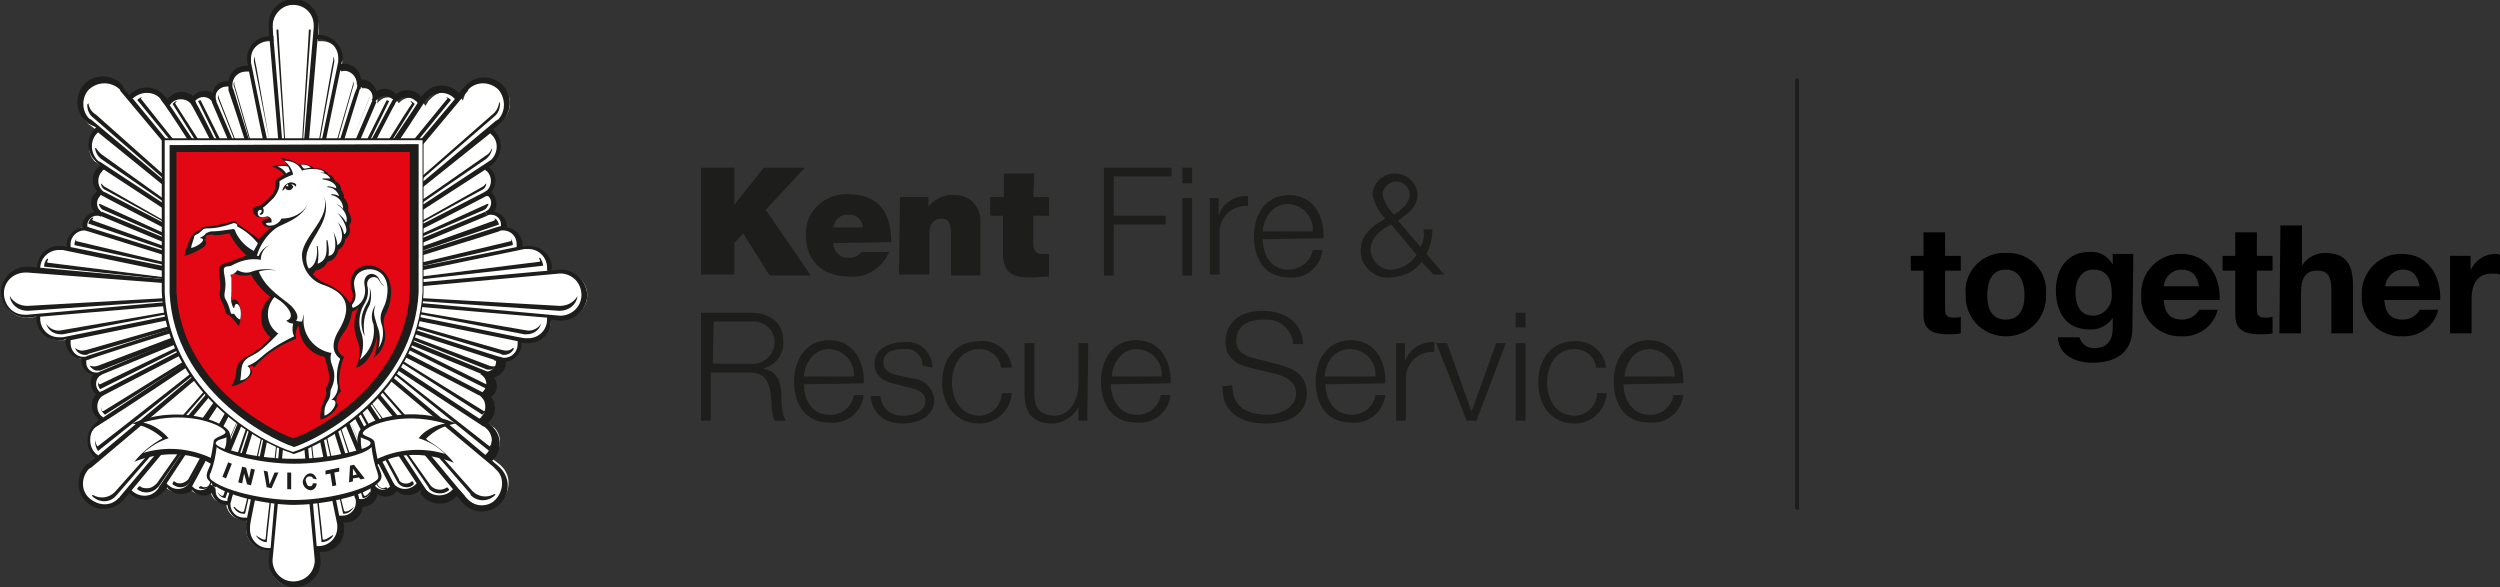 <?xml version="1.0" encoding="utf-8"?>
<!-- Generator: Adobe Illustrator 24.2.2, SVG Export Plug-In . SVG Version: 6.00 Build 0)  -->
<svg version="1.1" id="Layer_2_1_" xmlns="http://www.w3.org/2000/svg" xmlns:xlink="http://www.w3.org/1999/xlink" x="0px" y="0px"
	 viewBox="0 0 255 59.9" style="enable-background:new 0 0 255 59.9;" xml:space="preserve">
<rect x="0" y="0" width="255" height="59.9" fill="#333333" stroke="none"/>
<style type="text/css">
	.st0{fill:#1D1D1B;}
	.st1{clip-path:url(#SVGID_2_);}
	.st2{clip-path:url(#SVGID_4_);}
	.st3{clip-path:url(#SVGID_6_);}
	.st4{fill:#FFFFFF;}
	.st5{fill:#E30613;}
	.st6{clip-path:url(#SVGID_8_);}
	.st7{clip-path:url(#SVGID_10_);}
</style>
<g id="Layer_1">
	<path id="Path_12" class="st0" d="M71.5,17.1h3.4v3.8h0l3-3.8h4.2l-4,4.3l4.6,6.7h-4.2l-2.7-4.3l-0.9,1v3.2h-3.4V17.1z"/>
	<g>
		<defs>
			<rect id="SVGID_1_" y="0" width="171.7" height="59.9"/>
		</defs>
		<clipPath id="SVGID_2_">
			<use xlink:href="#SVGID_1_"  style="overflow:visible;"/>
		</clipPath>
		<g id="Group_845" class="st1">
			<path id="Path_13" class="st0" d="M85,24.8c0,0.8,0.6,1.5,1.5,1.5c0,0,0.1,0,0.1,0c0.5,0,1-0.2,1.3-0.6h2.8
				c-0.7,1.6-2.3,2.7-4.1,2.5c-2.6,0-4.4-1.5-4.4-4.2c-0.1-2.3,1.7-4.1,4-4.2c0.1,0,0.2,0,0.2,0c3.2,0,4.5,1.8,4.5,4.9L85,24.8z
				 M88,23.2c0-0.7-0.6-1.3-1.3-1.3c0,0,0,0-0.1,0c-0.8-0.1-1.5,0.5-1.6,1.3c0,0,0,0,0,0H88z"/>
			<path id="Path_14" class="st0" d="M91.8,20.1h2.9v1l0,0c0.6-0.8,1.6-1.3,2.6-1.2c1.4-0.1,2.6,1,2.7,2.4c0,0.1,0,0.2,0,0.3v5.5H97
				v-4.2c0-0.9-0.1-1.6-1-1.6c-0.5,0-1.2,0.3-1.2,1.5v4.2h-3.1L91.8,20.1z"/>
			<path id="Path_15" class="st0" d="M105.4,20.1h1.6V22h-1.6v2.8c0,0.7,0.2,1.1,0.9,1.1c0.2,0,0.5,0,0.7,0v2.3
				c-0.6,0-1.3,0.1-2,0.1c-1.3,0-2.7-0.2-2.7-2.4V22h-1.3v-1.9h1.4v-2.4h3.1L105.4,20.1z"/>
		</g>
	</g>
	<path id="Path_16" class="st0" d="M112.5,17.1h7V18h-5.9v4h5.3v0.9h-5.3v5.2h-1V17.1z"/>
	<path id="Path_17" class="st0" d="M120.6,17.1h1v1.6h-1V17.1z M120.6,20.2h1v7.9h-1V20.2z"/>
	<g>
		<defs>
			<rect id="SVGID_3_" y="0" width="171.7" height="59.9"/>
		</defs>
		<clipPath id="SVGID_4_">
			<use xlink:href="#SVGID_3_"  style="overflow:visible;"/>
		</clipPath>
		<g id="Group_846" class="st2">
			<path id="Path_18" class="st0" d="M123.4,20.2h0.9V22l0,0c0.4-1.3,1.7-2.1,3-2v1c-1.5-0.1-2.8,1-2.9,2.5c0,0.1,0,0.2,0,0.3v4.2
				h-1L123.4,20.2z"/>
			<path id="Path_19" class="st0" d="M128.8,24.4c0,1.4,0.7,3.1,2.6,3.1c1.2,0,2.3-0.8,2.5-2h1c-0.2,1.7-1.7,3-3.4,2.8
				c-2.5,0-3.6-1.9-3.6-4.2c0-2.1,1.1-4.2,3.6-4.2s3.6,2.2,3.5,4.4L128.8,24.4z M133.9,23.6c0.1-1.5-1-2.7-2.5-2.8c0,0,0,0,0,0
				c-1.6,0-2.5,1.4-2.6,2.8H133.9z"/>
			<path id="Path_20" class="st0" d="M145,26.7c-0.7,1-1.8,1.5-3.1,1.6c-1.6,0.2-3-1-3.1-2.5c0-0.1,0-0.2,0-0.4
				c0-1.5,1.4-2.5,2.5-3.1c-0.7-0.7-1.1-1.5-1.3-2.5c0.1-1.3,1.2-2.2,2.5-2.1c1.1,0.1,2,1,2.1,2.1c0,1.3-1,2-2,2.7l2.3,2.7
				c0.3-0.6,0.4-1.2,0.3-1.8h0.9c0,0.9-0.2,1.7-0.6,2.5l1.8,2.1h-1.1L145,26.7z M141.9,22.9c-1,0.5-2.1,1.3-2.1,2.6
				c0.1,1.2,1.1,2.1,2.2,2c0,0,0,0,0,0c1-0.1,1.9-0.6,2.5-1.5L141.9,22.9z M141,19.8c0.2,0.8,0.6,1.5,1.2,2.1
				c0.7-0.5,1.6-1.1,1.6-2.1c-0.1-0.8-0.7-1.3-1.5-1.3C141.6,18.6,141.1,19.2,141,19.8"/>
			<path id="Path_21" class="st0" d="M71.6,31.9h5c1.8,0,3.3,0.9,3.3,2.9c0.1,1.3-0.8,2.5-2.1,2.8l0,0c1.4,0.2,1.8,1.2,1.9,2.5
				c0,0.7,0,2.3,0.5,2.8h-1.2c-0.2-0.5-0.3-1.1-0.3-1.7c-0.1-1.5-0.2-3.2-2.2-3.2h-4v4.9h-1V31.9z M72.7,37.1h3.9
				c1.2,0.1,2.3-0.8,2.4-2c0,0,0-0.1,0-0.1c0.1-1.1-0.8-2.1-1.9-2.2c-0.1,0-0.3,0-0.4,0h-3.9L72.7,37.1z"/>
			<path id="Path_22" class="st0" d="M82,39.2c0,1.4,0.7,3.1,2.6,3.1c1.2,0.1,2.3-0.8,2.5-2h1c-0.2,1.7-1.7,3-3.5,2.8
				c-2.5,0-3.6-1.9-3.6-4.2c0-2.1,1.1-4.2,3.6-4.2s3.6,2.2,3.5,4.4L82,39.2z M87.1,38.4c0.1-1.5-1-2.7-2.5-2.8c0,0,0,0,0,0
				c-1.6,0-2.5,1.4-2.6,2.8L87.1,38.4z"/>
			<path id="Path_23" class="st0" d="M94.1,37.3c0-1-0.8-1.8-1.8-1.7c-0.1,0-0.2,0-0.3,0c-0.9,0-1.9,0.3-1.9,1.4
				c0,0.9,1,1.2,1.6,1.3l1.3,0.3c1.2,0,2.2,1,2.3,2.2c0,1.7-1.7,2.4-3.2,2.4c-1.8,0-3.1-0.9-3.3-2.8h1c0.1,1.2,1,2,2.2,2
				c0.1,0,0.1,0,0.2,0c0.9,0,2.2-0.4,2.2-1.5c0-0.9-0.9-1.2-1.8-1.4l-1.2-0.3c-1.3-0.3-2.2-0.8-2.2-2.1c0-1.6,1.6-2.2,3-2.2
				c1.4-0.2,2.7,0.8,2.9,2.3c0,0.1,0,0.2,0,0.3L94.1,37.3z"/>
			<path id="Path_24" class="st0" d="M102.1,37.5c-0.1-1.1-1.1-1.9-2.2-1.9c-1.9,0-2.8,1.7-2.8,3.4s0.9,3.4,2.8,3.4
				c1.2,0,2.2-1,2.3-2.3h1c-0.1,1.7-1.5,3.1-3.3,3.1c-2.4,0-3.8-1.9-3.8-4.2s1.3-4.2,3.8-4.2c1.6-0.2,3.1,1,3.3,2.6c0,0,0,0.1,0,0.1
				L102.1,37.5z"/>
			<path id="Path_25" class="st0" d="M110.9,42.9h-0.9v-1.4l0,0c-0.5,1-1.6,1.7-2.7,1.7c-2,0-2.8-1.2-2.8-3V35h1v5.2
				c0,1.4,0.6,2.2,2.1,2.2s2.4-1.6,2.4-3.2V35h1L110.9,42.9z"/>
			<path id="Path_26" class="st0" d="M113.3,39.2c0,1.4,0.8,3.1,2.6,3.1c1.2,0.1,2.3-0.8,2.5-2h1c-0.2,1.7-1.7,3-3.5,2.8
				c-2.5,0-3.6-1.9-3.6-4.2c0-2.1,1.1-4.2,3.6-4.2c2.5,0,3.6,2.2,3.5,4.4L113.3,39.2z M118.5,38.4c0.1-1.5-1-2.7-2.5-2.8
				c0,0,0,0,0,0c-1.6,0-2.5,1.4-2.6,2.8L118.5,38.4z"/>
			<path id="Path_27" class="st0" d="M125.7,39.3c0,2.3,1.6,3,3.6,3c1.1,0,2.9-0.6,2.9-2.2c0-1.2-1.2-1.8-2.3-2l-2.4-0.6
				c-1.3-0.3-2.5-0.9-2.5-2.7c0-1.1,0.7-3.1,3.8-3.1c2.2,0,4.1,1.2,4.1,3.4h-1c-0.1-1.5-1.4-2.6-2.9-2.5c0,0-0.1,0-0.1,0
				c-1.6,0-2.8,0.6-2.8,2.2c0,1,0.8,1.5,1.7,1.7l2.7,0.7c1.5,0.4,2.8,1.1,2.8,2.9c0,0.8-0.3,3.1-4.2,3.1c-2.6,0-4.5-1.2-4.4-3.8
				L125.7,39.3z"/>
			<path id="Path_28" class="st0" d="M135.2,39.2c0,1.4,0.8,3.1,2.6,3.1c1.2,0.1,2.3-0.8,2.5-2h1c-0.2,1.7-1.7,3-3.5,2.8
				c-2.5,0-3.6-1.9-3.6-4.2c0-2.1,1.1-4.2,3.6-4.2s3.6,2.2,3.5,4.4L135.2,39.2z M140.3,38.4c0.1-1.5-1-2.7-2.5-2.8c0,0,0,0-0.1,0
				c-1.6,0-2.5,1.4-2.6,2.8L140.3,38.4z"/>
			<path id="Path_29" class="st0" d="M142.4,35h0.9v1.9l0,0c0.4-1.3,1.7-2.1,3-2v1c-1.5-0.1-2.8,1-2.9,2.5c0,0.1,0,0.2,0,0.3v4.2h-1
				L142.4,35z"/>
		</g>
	</g>
	<path id="Path_30" class="st0" d="M146.5,35h1.1l2.5,7h0l2.5-7h1l-3,7.9h-1L146.5,35z"/>
	<path id="Path_31" class="st0" d="M154.6,31.9h1v1.5h-1V31.9z M154.6,35h1v7.9h-1V35z"/>
	<g>
		<defs>
			<rect id="SVGID_5_" y="0" width="171.7" height="59.9"/>
		</defs>
		<clipPath id="SVGID_6_">
			<use xlink:href="#SVGID_5_"  style="overflow:visible;"/>
		</clipPath>
		<g id="Group_847" class="st3">
			<path id="Path_32" class="st0" d="M162.8,37.5c-0.1-1.1-1.1-1.9-2.2-1.9c-1.9,0-2.8,1.7-2.8,3.4s0.9,3.4,2.8,3.4
				c1.2,0,2.3-1,2.3-2.3h1c-0.1,1.7-1.5,3.1-3.3,3.1c-2.4,0-3.7-1.9-3.7-4.2s1.3-4.2,3.7-4.2c1.6-0.1,3.1,1.1,3.2,2.7c0,0,0,0,0,0
				L162.8,37.5z"/>
			<path id="Path_33" class="st0" d="M165.6,39.2c0,1.4,0.8,3.1,2.6,3.1c1.2,0.1,2.3-0.8,2.5-2h1c-0.2,1.7-1.7,3-3.5,2.8
				c-2.5,0-3.6-1.9-3.6-4.2c0-2.1,1.1-4.2,3.6-4.2s3.6,2.2,3.5,4.4L165.6,39.2z M170.8,38.4c0.1-1.5-1-2.7-2.5-2.8c0,0,0,0,0,0
				c-1.6,0-2.5,1.4-2.6,2.8L170.8,38.4z"/>
			<path id="Path_34" class="st4" d="M47.6,9.1l0.2-0.2c0.9-1,2.4-1.1,3.4-0.2c1,0.9,1.1,2.4,0.2,3.4c-0.1,0.1-0.1,0.1-0.2,0.2
				c-0.1,0.1-0.1,0.1-0.2,0.2L50,13.2c0.1,0.1,0.2,0.2,0.3,0.2c0.8,0.8,0.8,2.1,0,2.9c0,0,0,0,0,0c-0.1,0.1-0.2,0.2-0.3,0.2L49.5,17
				c0.2,0.1,0.3,0.2,0.4,0.3c0.6,0.6,0.6,1.6,0,2.2l-0.1,0.1c0.6,0.3,0.8,1.1,0.5,1.7c-0.1,0.2-0.4,0.4-0.6,0.5
				c0.2-0.1,0.3-0.1,0.5-0.1c0.7,0,1.3,0.6,1.3,1.3c0,0.1,0,0.2,0,0.3h0.1c0.9,0,1.6,0.7,1.6,1.6c0,0.2,0,0.3-0.1,0.5l0.6-0.1
				c0.1,0,0.3,0,0.4,0c1.2,0,2.1,0.9,2.1,2.1l0,0c0,0.1,0,0.3,0,0.4l1.1-0.1h0.2c1.3,0,2.4,1.1,2.4,2.4c0,1.3-1.1,2.4-2.4,2.4h-0.2
				l-1.1-0.1c0,0.1,0,0.3,0,0.4c-0.1,1.1-1,2-2.1,2c-0.1,0-0.3,0-0.4,0L53,34.5c0.3,0.8-0.2,1.8-1,2c-0.2,0.1-0.3,0.1-0.5,0.1h-0.1
				c0,0.1,0,0.2,0,0.3c0,0.7-0.5,1.3-1.2,1.3c-0.2,0-0.3,0-0.5-0.1c0.2,0.1,0.3,0.2,0.4,0.3c0.5,0.5,0.5,1.3,0,1.8
				c-0.1,0.1-0.2,0.1-0.2,0.2l0.1,0.1c0.6,0.6,0.6,1.6,0,2.2c-0.1,0.1-0.3,0.2-0.4,0.3l0.5,0.4c0.1,0.1,0.2,0.2,0.3,0.2
				c0.8,0.8,0.8,2.1,0,2.9c0,0,0,0,0,0c-0.1,0.1-0.2,0.2-0.3,0.2l0.9,0.7l0.2,0.2c0.9,0.9,0.9,2.4,0,3.4s-2.4,0.9-3.4,0c0,0,0,0,0,0
				l-0.2-0.2L46.9,50c-0.1,0.1-0.2,0.2-0.2,0.3c-0.8,0.8-2.1,0.8-2.9,0c0,0,0,0,0,0c-0.1-0.1-0.2-0.2-0.3-0.3L43,49.5
				c-0.1,0.2-0.2,0.3-0.3,0.4c-0.6,0.6-1.6,0.6-2.3,0l-0.1-0.1c-0.1,0.1-0.1,0.2-0.2,0.2c-0.5,0.5-1.3,0.5-1.8,0
				c-0.1-0.1-0.2-0.3-0.3-0.4c0.1,0.2,0.1,0.3,0.1,0.5c0,0.7-0.6,1.3-1.2,1.3c0,0,0,0,0,0c-0.1,0-0.2,0-0.3,0v0.1
				c0,0.9-0.7,1.6-1.6,1.6c-0.2,0-0.3,0-0.5-0.1c0.1,0.3,0.1,0.6,0.1,0.6c0,0.1,0,0.3,0,0.4c0,1.1-0.9,2-2.1,2c-0.1,0-0.3,0-0.4,0
				l0.1,1.1c0,0.1,0,0.2,0,0.2c0.1,1.3-0.9,2.4-2.2,2.5c-1.3,0.1-2.4-0.9-2.5-2.2c0-0.1,0-0.2,0-0.3c0-0.1,0-0.2,0-0.2l0.1-1.1
				c-0.1,0-0.3,0-0.4,0c-1.2,0-2.1-0.9-2.1-2.1c0-0.1,0-0.3,0-0.4c0-0.2,0.1-0.4,0.1-0.6c-0.8,0.3-1.7-0.2-2-1
				c-0.1-0.2-0.1-0.3-0.1-0.5v-0.1c-0.1,0-0.2,0-0.3,0c-0.7,0-1.3-0.6-1.3-1.2c0,0,0,0,0,0c0-0.2,0-0.3,0.1-0.5
				c-0.1,0.2-0.2,0.3-0.3,0.4c-0.5,0.5-1.3,0.5-1.8,0c-0.1-0.1-0.1-0.2-0.2-0.2l0,0c-0.6,0.6-1.6,0.6-2.3,0
				c-0.1-0.1-0.2-0.3-0.3-0.4l-0.3,0.5c-0.1,0.1-0.2,0.2-0.3,0.3c-0.8,0.8-2.1,0.8-2.9,0c0,0,0,0,0,0c-0.1-0.1-0.2-0.2-0.2-0.3
				l-0.7,0.9L12.3,51c-0.9,0.9-2.4,0.9-3.4,0c-0.9-0.9-0.9-2.4,0-3.4c0,0,0,0,0,0l0.2-0.2l0.9-0.7c-0.1-0.1-0.2-0.2-0.3-0.2
				c-0.8-0.8-0.8-2.1,0-2.9c0,0,0,0,0,0c0.1-0.1,0.2-0.2,0.3-0.2l0.5-0.4c-0.2-0.1-0.3-0.2-0.4-0.3c-0.6-0.6-0.6-1.6,0-2.2
				c0,0,0,0,0.1-0.1c-0.1-0.1-0.2-0.1-0.2-0.2c-0.5-0.5-0.5-1.3,0-1.8c0.1-0.1,0.3-0.2,0.4-0.3c-0.2,0.1-0.3,0.1-0.5,0.1
				c-0.7,0-1.2-0.5-1.2-1.2c0-0.1,0-0.2,0-0.3h0C7.7,36.6,7,35.9,7,35c0-0.1,0-0.3,0.1-0.4l-0.6,0.1c-0.1,0-0.3,0-0.4,0
				c-1.2,0-2.1-0.9-2.1-2c0,0,0,0,0,0c0-0.1,0-0.3,0-0.4l-1.1,0.1l-0.2,0c-1.3,0-2.4-1.1-2.4-2.4c0-1.3,1.1-2.4,2.4-2.4h0.2L4,27.7
				c0-0.1,0-0.3,0-0.4c0-1.2,0.9-2.1,2.1-2.1l0,0c0.1,0,0.3,0,0.4,0l0.6,0.1c-0.3-0.8,0.2-1.7,1-2c0.2-0.1,0.3-0.1,0.5-0.1h0.1
				c0-0.1,0-0.2,0-0.3c0-0.7,0.6-1.3,1.3-1.3c0.2,0,0.3,0,0.5,0.1c-0.6-0.3-1-1-0.7-1.6c0.1-0.2,0.2-0.3,0.3-0.4
				c0.1-0.1,0.2-0.1,0.2-0.2l-0.2,0.1c-0.6-0.6-0.6-1.6,0-2.2c0.1-0.1,0.3-0.2,0.4-0.3L10,16.7c-0.1-0.1-0.2-0.2-0.3-0.2
				c-0.8-0.8-0.8-2.1,0-2.9c0,0,0,0,0,0c0.1-0.1,0.2-0.2,0.3-0.2l-0.9-0.7c-0.1,0-0.1-0.1-0.2-0.2c-0.9-0.9-1-2.5,0-3.4s2.5-1,3.4,0
				l0,0l0.2,0.2l0.7,0.9c0.1-0.1,0.2-0.2,0.2-0.3c0.8-0.8,2.1-0.8,3,0c0.1,0.1,0.2,0.2,0.3,0.3c0.1,0.2,0.2,0.4,0.3,0.5
				c0.1-0.2,0.2-0.3,0.3-0.4c0.6-0.6,1.6-0.6,2.3,0l0.1,0.1c0.1-0.1,0.1-0.2,0.2-0.2c0.5-0.5,1.3-0.5,1.8,0c0,0,0,0,0,0
				c0.1,0.1,0.2,0.3,0.3,0.4c-0.3-0.6,0-1.4,0.6-1.7c0.2-0.1,0.3-0.1,0.5-0.1c0.1,0,0.2,0,0.3,0v0c0-0.9,0.7-1.6,1.5-1.6
				c0.2,0,0.4,0,0.6,0.1c-0.1-0.3-0.1-0.6-0.1-0.6c0-0.1,0-0.3,0-0.4c0-1.1,0.9-2.1,2.1-2.1c0.1,0,0.3,0,0.4,0l-0.1-1.1
				c0-0.1,0-0.2,0-0.2c-0.1-1.3,0.9-2.4,2.2-2.5c1.3-0.1,2.4,0.9,2.5,2.2c0,0.1,0,0.2,0,0.3c0,0.1,0,0.2,0,0.2l-0.1,1.1
				c0.1,0,0.3,0,0.4,0c1.1,0,2.1,0.9,2.1,2.1c0,0.1,0,0.3,0,0.4c0,0.2-0.1,0.4-0.1,0.6c0.8-0.3,1.7,0.1,2,1c0.1,0.2,0.1,0.4,0.1,0.6
				v0.1c0.1,0,0.2,0,0.3,0c0.7,0,1.3,0.5,1.3,1.2c0,0.2,0,0.4-0.1,0.5c0.1-0.2,0.2-0.3,0.3-0.4c0.5-0.5,1.3-0.5,1.8,0c0,0,0,0,0,0
				c0.1,0.1,0.1,0.2,0.2,0.2l0.1-0.1c0.6-0.6,1.6-0.6,2.3,0c0.1,0.1,0.2,0.3,0.3,0.4c0.2-0.3,0.3-0.5,0.3-0.5
				c0.1-0.1,0.2-0.2,0.3-0.3c0.8-0.8,2.1-0.8,3,0c0.1,0.1,0.2,0.2,0.2,0.3L47.6,9.1z"/>
			<path id="Path_35" class="st0" d="M56.2,27.7l-0.4-0.1c0-0.1,0-0.2,0-0.3c0-1-0.8-1.9-1.9-1.9c-0.1,0-0.2,0-0.4,0l-10.6,2.2
				l-0.1-0.4l9.9-2c0-0.1,0-0.2,0-0.3c0-0.8-0.6-1.4-1.4-1.4c-0.1,0-0.3,0-0.4,0.1c-0.3,0.1-3.1,1-8,2.5l-0.1-0.4l8.1-2.6
				c0.1,0,0.2,0,0.2-0.1c0,0,0-0.1,0-0.1c0-0.6-0.5-1-1-1c-0.1,0-0.3,0-0.4,0.1l0,0l-0.2-0.4l0,0c0.1-0.1,0.2-0.1,0.3-0.2
				c0.2-0.2,0.3-0.5,0.3-0.7c0-0.3-0.1-0.5-0.3-0.7l0,0L49.6,20c-0.4,0.2-3.8,2-6.6,3.4L42.8,23l6.6-3.4c0.1-0.1,0.2-0.1,0.3-0.2
				c0.5-0.5,0.5-1.4,0-1.9c-0.1-0.1-0.2-0.1-0.2-0.2L43,21.5l-0.2-0.4l7-4.6c0.1-0.1,0.2-0.1,0.3-0.2c0.7-0.7,0.8-1.9,0-2.6
				c0,0,0,0,0,0l-0.1-0.1L43,19.2l-0.3-0.3l7.9-6.6c0.1,0,0.1-0.1,0.2-0.1c0.8-0.8,0.8-2.2,0-3.1c-0.9-0.8-2.2-0.8-3,0l-0.1,0.2
				l-4.6,5.5l-0.4-0.3l3.7-4.4l-0.1-0.1c-0.7-0.7-1.9-0.7-2.7,0c-0.1,0.1-0.2,0.2-0.2,0.3c-0.2,0.2-1.3,2-3,4.5L40,14.4
				c1.2-1.8,2.1-3.1,2.6-3.9c-0.1-0.1-0.1-0.2-0.2-0.2c-0.5-0.5-1.4-0.5-1.9,0c-0.1,0.1-0.2,0.2-0.2,0.3c-0.2,0.3-1.1,2.1-2.1,4
				l-0.4-0.2c1.1-2,2-3.8,2.2-4.1c0-0.1,0.1-0.1,0.1-0.2L40,10.1c-0.4-0.4-1.1-0.4-1.5,0c-0.1,0.1-0.2,0.2-0.2,0.3l0,0l-0.4-0.2l0,0
				C38,10.1,38,10,38,9.9c0-0.6-0.5-1-1.1-1c0,0,0,0-0.1,0c0,0.1,0,0.2-0.1,0.2l-1.7,5.5l-0.4-0.1c0.9-2.9,1.6-5.2,1.8-5.5
				c0-0.1,0.1-0.3,0-0.4c0-0.8-0.6-1.4-1.4-1.4c0,0,0,0,0,0c-0.1,0-0.2,0-0.3,0l-1.5,7.3l-0.4-0.1c0.8-3.7,1.6-7.7,1.7-8.1
				c0-0.1,0-0.2,0-0.4c0-1-0.8-1.9-1.9-1.9h-0.3l-0.1-0.4c1.2-0.2,2.4,0.6,2.7,1.8c0.1,0.3,0.1,0.6,0,0.8l-0.1,0.3
				c1-0.1,1.9,0.5,2,1.5c0,0,0,0.1,0,0.1h0.1c0.7,0,1.3,0.5,1.5,1.2c0.6-0.4,1.4-0.3,1.9,0.2l0.1,0.1c0.7-0.6,1.8-0.5,2.4,0.1
				c0.1,0.1,0.1,0.1,0.1,0.2l0.2-0.2c0.1-0.1,0.2-0.2,0.3-0.3c0.9-0.9,2.4-0.9,3.3,0l0.1,0.1l0.6-0.7l0.2-0.2c1.1-1,2.7-0.9,3.7,0.1
				c0.5,0.5,0.7,1.1,0.7,1.8c0,0.7-0.3,1.4-0.8,1.9c-0.1,0.1-0.1,0.1-0.2,0.2l-0.7,0.6l0.1,0.1c0.9,0.9,0.9,2.4,0,3.3c0,0,0,0,0,0
				c-0.1,0.1-0.2,0.2-0.3,0.3L49.8,17c0.1,0,0.1,0.1,0.2,0.2c0.7,0.7,0.7,1.7,0.1,2.4l0.1,0.1c0.5,0.5,0.6,1.3,0.2,1.9
				c0.7,0.1,1.3,0.7,1.3,1.5c0,0,0,0.1,0,0.1c1,0.1,1.7,1,1.6,2l0.3-0.1c0.1,0,0.3,0,0.4,0c1.3,0,2.3,1,2.3,2.3
				C56.2,27.4,56.2,27.6,56.2,27.7L56.2,27.7z"/>
			<path id="Path_36" class="st0" d="M31.5,14.5H31l1-11.7c0-0.1,0-0.1,0-0.2c0-1.2-0.9-2.1-2.1-2.1c-1.2,0-2.1,0.9-2.1,2.1
				c0,0.1,0,0.1,0,0.2l1,11.7h-0.4l-1-11.6V2.6c-0.1-1.4,1-2.6,2.4-2.7s2.6,1,2.7,2.4c0,0.1,0,0.1,0,0.2c0,0.1,0,0.2,0,0.2
				L31.5,14.5z"/>
			<path id="Path_37" class="st0" d="M30,59.9c-1.4,0-2.6-1.2-2.6-2.6c0-0.1,0-0.2,0-0.3l0.1-0.9c-1.3,0.1-2.4-0.9-2.4-2.1
				c0-0.2,0-0.4,0-0.6c0-0.1,0-0.2,0.1-0.3h-0.2c-0.9,0-1.7-0.7-1.8-1.6c-0.8,0-1.4-0.5-1.6-1.2c-0.6,0.4-1.4,0.3-1.9-0.2l-0.1-0.1
				c-0.7,0.6-1.8,0.5-2.4-0.1c-0.1-0.1-0.1-0.1-0.1-0.2L16.8,50c-0.1,0.1-0.2,0.2-0.3,0.3c-0.9,0.9-2.4,0.9-3.3,0c0,0,0,0,0,0
				c-0.1-0.1-0.2-0.2-0.3-0.3l0.3-0.3c0.1,0.1,0.1,0.2,0.2,0.3c0.7,0.7,1.9,0.8,2.6,0c0,0,0,0,0,0c0.1-0.1,0.2-0.2,0.2-0.3
				c0.3-0.4,4.2-6.3,5.8-8.8l0.4,0.2l-5.4,8.2c0.1,0.1,0.1,0.2,0.2,0.2c0.5,0.5,1.4,0.5,1.9,0c0.1-0.1,0.2-0.2,0.2-0.3
				c0.2-0.3,1.5-2.8,3.8-7.3l0.4,0.2c-2.3,4.5-3.6,7-3.8,7.3c0,0.1-0.1,0.1-0.1,0.2l0.1,0.1c0.4,0.4,1.1,0.4,1.5,0
				c0.1-0.1,0.2-0.2,0.2-0.3l0,0l0.4,0.2l0,0C22,49.8,22,49.9,22,50.1c0,0.6,0.5,1,1.1,1c0,0,0.1,0,0.1,0v-0.2
				c0.1-0.3,0.8-2.7,2.3-7.3l0.4,0.1c-0.9,2.9-2.2,6.8-2.3,7.3c0,0.1-0.1,0.3-0.1,0.4c0,0.8,0.6,1.4,1.4,1.4c0,0,0,0,0,0
				c0.1,0,0.2,0,0.3,0l1.7-8.2l0.4,0.1c-0.7,3.6-1.8,8.5-1.8,9c0,0.1,0,0.2,0,0.3c0,1,0.8,1.9,1.9,1.9c0,0,0,0,0,0h0.2l0.9-10.5
				l0.4,0l-1.1,11.7c0,0.1,0,0.1,0,0.2c0.1,1.2,1.1,2.1,2.3,2c1.1-0.1,1.9-0.9,2-2c0-0.1,0-0.1,0-0.2l-1.1-11.8h0.4l0.9,10.4h0.2
				c1,0,1.9-0.8,1.9-1.9c0-0.1,0-0.2,0-0.3c-0.1-0.4-0.9-4.4-1.8-8.7l-0.1-0.3l0.4-0.1l0.1,0.3c0.7,3.3,1.3,6.5,1.6,7.9
				c0.1,0,0.2,0,0.3,0c0.8,0,1.4-0.6,1.4-1.4c0,0,0,0,0,0c0-0.1,0-0.3-0.1-0.4c-0.1-0.5-1.5-4.7-2.3-7.3l0.4-0.1
				c0.8,2.5,2.2,6.8,2.3,7.3c0,0.1,0,0.2,0.1,0.2c0.6,0.1,1.1-0.4,1.1-0.9c0,0,0-0.1,0-0.1c0-0.1,0-0.3-0.1-0.4l0,0l0.4-0.2l0,0
				c0.2,0.5,0.8,0.8,1.3,0.6c0.1-0.1,0.2-0.1,0.3-0.2l0.1-0.1c-0.1-0.1-0.1-0.1-0.1-0.2l-3.8-7.3l0.4-0.2l3.8,7.3
				c0.1,0.1,0.1,0.2,0.2,0.3c0.6,0.5,1.4,0.5,2,0c0.1-0.1,0.1-0.1,0.2-0.2l-5.4-8.2l0.4-0.2l5.8,8.8c0.1,0.1,0.1,0.2,0.2,0.3
				c0.7,0.7,1.9,0.7,2.6,0c0,0,0,0,0,0l0.1-0.1l-8.1-9.8l0.3-0.3l9,10.8c0,0.1,0.1,0.1,0.1,0.2c0.8,0.9,2.2,1,3,0.2s1-2.2,0.2-3
				c-0.1-0.1-0.1-0.1-0.2-0.2l-0.2-0.2l-11-9.2l0.3-0.3l9.9,8.3l0.1-0.1c0.7-0.7,0.8-1.9,0-2.6c0,0,0,0,0,0
				c-0.1-0.1-0.2-0.2-0.3-0.2l-9.3-6.1l0.2-0.4l8.7,5.7c0.1-0.1,0.2-0.1,0.2-0.2c0.3-0.3,0.4-0.6,0.4-1c0-0.4-0.1-0.7-0.4-1
				c-0.1-0.1-0.2-0.2-0.3-0.2c-0.5-0.3-5.8-3-8.1-4.2l0.2-0.4l8.1,4.2c0.1,0,0.1,0.1,0.2,0.1l0.1-0.1c0.4-0.4,0.4-1.1,0-1.5
				c-0.1-0.1-0.2-0.2-0.3-0.2l0,0l0.2-0.4l0,0c0.1,0,0.3,0.1,0.4,0.1c0.6,0,1-0.5,1-1c0,0,0,0,0,0v-0.1c-0.1,0-0.2,0-0.2-0.1
				L42.1,34l0.1-0.4c4.1,1.3,8.3,2.7,8.8,2.8c0.1,0,0.3,0.1,0.4,0.1c0.8,0,1.4-0.6,1.4-1.4c0-0.1,0-0.2,0-0.3l-10.3-2.1l0.1-0.4
				c7,1.4,10.6,2.2,11,2.2c0.1,0,0.2,0,0.3,0c1,0,1.9-0.8,1.9-1.9v-0.2l-13-1.1l0-0.4l14.3,1.3h0.2c1.2-0.1,2.1-1.1,2-2.3
				c-0.1-1.1-0.9-1.9-2-2h-0.2l-14.2,1.3v-0.4l14.2-1.3h0.3c1.4,0.1,2.5,1.3,2.5,2.7c-0.1,1.3-1.1,2.4-2.5,2.5h-0.3l-0.9-0.1v0.1
				c0,1.3-1,2.3-2.3,2.3c-0.1,0-0.3,0-0.4,0l-0.3-0.1c0.1,1-0.7,1.9-1.6,2v0.1c0,0.7-0.5,1.3-1.2,1.5c0.4,0.6,0.4,1.4-0.2,1.9
				l-0.1,0.1c0.6,0.7,0.5,1.8-0.1,2.4l-0.2,0.2l0.2,0.2c0.1,0.1,0.2,0.2,0.3,0.3c0.9,0.9,0.9,2.4,0,3.3l-0.1,0.1l0.7,0.6
				c0.1,0.1,0.1,0.1,0.2,0.2c1,1.1,0.9,2.7-0.2,3.7c-1,0.9-2.5,0.9-3.5,0c-0.1-0.1-0.1-0.1-0.2-0.2l-0.6-0.7l-0.1,0.1
				c-0.9,0.9-2.4,0.9-3.3,0c-0.1-0.1-0.2-0.2-0.3-0.3L43,49.8c0,0.1-0.1,0.1-0.1,0.2c-0.7,0.6-1.7,0.7-2.4,0.1l-0.1,0.1
				c-0.5,0.5-1.3,0.6-1.9,0.2c-0.1,0.8-0.8,1.3-1.5,1.3c-0.1,0.9-0.8,1.6-1.8,1.6h-0.2l0.1,0.3c0,0.1,0,0.3,0,0.4
				c0,1.3-1,2.3-2.3,2.3c-0.1,0-0.1,0-0.2,0l0.1,0.9c0,0.1,0,0.2,0,0.3C32.6,58.8,31.4,59.9,30,59.9z M3.8,27.8
				c-0.2-1.3,0.6-2.5,1.9-2.7c0.2,0,0.5,0,0.8,0l0.3,0.1c0-0.1,0-0.1,0-0.2c0-0.9,0.7-1.7,1.6-1.8v-0.1c0-0.7,0.5-1.3,1.2-1.5
				c-0.5-0.6-0.4-1.5,0.2-2c0,0,0,0,0.1-0.1c-0.6-0.7-0.6-1.8,0.1-2.4l0.2-0.2l-0.2-0.2c-0.1-0.1-0.2-0.2-0.3-0.3
				c-0.9-0.9-0.9-2.4,0-3.3c0,0,0,0,0,0l0.1-0.1L9,12.6l-0.2-0.2c-1.1-0.9-1.2-2.6-0.3-3.7s2.6-1.2,3.7-0.3c0.1,0.1,0.2,0.2,0.3,0.3
				L12.6,9l0.6,0.7l0.1-0.1c0.9-0.9,2.4-0.9,3.3,0c0,0,0,0,0,0c0.1,0.1,0.2,0.2,0.3,0.3l0.2,0.2c0-0.1,0.1-0.1,0.2-0.2
				c0.7-0.7,1.7-0.7,2.4-0.1l0.1-0.1c0.5-0.5,1.3-0.6,1.9-0.2c0.1-0.8,0.8-1.3,1.6-1.2c0.1-0.9,0.8-1.6,1.8-1.6h0.2
				c0-0.1,0-0.2-0.1-0.3c0-0.1,0-0.3,0-0.4c0-1.3,1-2.3,2.3-2.3c0.1,0,0.3,0,0.4,0l-0.1,0.4c-0.1,0-0.2,0-0.3,0
				c-1,0-1.9,0.8-1.9,1.9c0,0.1,0,0.2,0,0.4c0.1,0.3,0.6,3.2,1.7,8.1l-0.4,0.1c-0.6-2.7-1.2-5.9-1.5-7.3c-0.1,0-0.2,0-0.3,0
				c-0.8,0-1.4,0.6-1.4,1.4c0,0.1,0,0.3,0.1,0.4c0.1,0.3,0.6,2,1.7,5.5l-0.4,0.1c-1.1-3.5-1.7-5.2-1.8-5.5V8.8
				C22.6,8.8,22,9.2,22,9.8c0,0,0,0.1,0,0.1c0,0.1,0,0.3,0.1,0.4l0,0l-0.4,0.2l0,0c-0.1-0.1-0.1-0.2-0.2-0.3c-0.4-0.4-1.1-0.4-1.5,0
				l-0.1,0.1c0.1,0.1,0.1,0.1,0.1,0.2c0.2,0.3,1.4,2.7,2.1,4.1l-0.4,0.2c-1.2-2.4-2-3.8-2.1-4c-0.1-0.1-0.1-0.2-0.2-0.3
				c-0.5-0.5-1.4-0.5-1.9,0c-0.1,0.1-0.1,0.2-0.2,0.2l2.6,3.9l-0.4,0.2c-1.6-2.5-2.8-4.3-3-4.5c-0.1-0.1-0.1-0.2-0.2-0.3
				c-0.7-0.7-1.9-0.7-2.7,0c0,0,0,0,0,0L13.5,10l3.7,4.5l-0.3,0.3l-4.6-5.5l-0.1-0.2c-0.9-0.8-2.2-0.8-3.1,0c-0.8,0.8-0.8,2.2,0,3
				c0,0,0,0,0,0l0.2,0.1l7.9,6.6l-0.3,0.3L10,13.5l-0.1,0.1c-0.7,0.7-0.7,1.9,0,2.7c0,0,0,0,0,0c0.1,0.1,0.2,0.2,0.3,0.2l7,4.6
				l-0.2,0.4l-6.4-4.2c-0.1,0.1-0.2,0.1-0.2,0.2c-0.5,0.5-0.5,1.4,0,1.9c0.1,0.1,0.2,0.2,0.3,0.2l6.5,3.4l-0.2,0.4
				c-4-2.1-6.2-3.2-6.5-3.4c-0.1,0-0.1-0.1-0.2-0.1c0,0-0.1,0-0.1,0.1c-0.4,0.4-0.4,1.1,0,1.5c0.1,0.1,0.2,0.2,0.3,0.2l0,0l-0.2,0.4
				l0,0C10.1,22,10,22,9.9,22c-0.6,0-1,0.5-1,1c0,0,0,0.1,0,0.1l0.2,0.1l8,2.5l-0.1,0.4l-8-2.5c-0.1,0-0.3-0.1-0.4-0.1
				c-0.7,0-1.4,0.6-1.4,1.4c0,0.1,0,0.2,0,0.3l9.8,2L17,27.7L6.4,25.5c-0.1,0-0.2,0-0.4,0c-1,0-1.9,0.8-1.9,1.9c0,0.1,0,0.2,0,0.3
				L3.8,27.8z"/>
			<path id="Path_38" class="st0" d="M10.6,51.9c-1.4,0-2.6-1.1-2.6-2.6c0-0.7,0.3-1.4,0.8-1.9L9,47.3l10.9-9.1l0.3,0.3L9.3,47.7
				l-0.2,0.1c-0.8,0.8-0.9,2.2,0,3s2.2,0.9,3,0c0,0,0,0,0,0c0.1,0,0.1-0.1,0.1-0.1L21.2,40l0.3,0.3l-8.9,10.7l-0.2,0.2
				C12,51.6,11.3,51.9,10.6,51.9z"/>
			<path id="Path_39" class="st0" d="M22,49.7l-0.4-0.2l2.8-6.7l0.4,0.2L22,49.7z M37.9,49.7L35.1,43l0.4-0.2l2.8,6.7L37.9,49.7z
				 M9.9,46.9c-0.1-0.1-0.2-0.2-0.3-0.3c-0.9-0.9-0.9-2.4,0-3.3c0.1-0.1,0.2-0.2,0.3-0.3l0.2-0.2c-0.1,0-0.1-0.1-0.2-0.2
				c-0.7-0.7-0.7-1.7-0.1-2.4l-0.1-0.1c-0.5-0.5-0.6-1.3-0.2-1.9c-0.7-0.1-1.2-0.7-1.2-1.5v-0.1c-1-0.1-1.7-1-1.6-2l-0.3,0.1
				c-0.1,0-0.3,0-0.4,0c-1.3,0-2.3-1-2.3-2.3v-0.1l-0.9,0.1H2.6c-1.4-0.1-2.5-1.3-2.5-2.7c0.1-1.3,1.1-2.4,2.5-2.5h0.3l14.2,1.3
				l0,0.4L2.8,27.8H2.6c-1.2,0-2.2,0.9-2.2,2.1c0,1.2,0.9,2.2,2.1,2.2c0,0,0.1,0,0.1,0h0.2l14.3-1.3l0,0.4l-13,1.1v0.2
				c0,1,0.8,1.9,1.9,1.9c0,0,0,0,0,0c0.1,0,0.2,0,0.4,0c0.5-0.1,6-1.2,10.9-2.2l0.1,0.4L7.2,34.7c0,0.1,0,0.2,0,0.3
				c0,0.8,0.6,1.4,1.3,1.4c0,0,0,0,0,0c0.1,0,0.3,0,0.4-0.1l8.7-2.8l0.1,0.4c-3.6,1.1-8.3,2.6-8.7,2.8c-0.1,0-0.2,0-0.2,0.1V37
				c0,0.6,0.5,1,1,1h0c0.1,0,0.3,0,0.4-0.1l0,0l7.8-3.3l0.2,0.4l-7.8,3.2l0,0c-0.1,0.1-0.2,0.1-0.3,0.2c-0.4,0.4-0.4,1.1,0,1.5
				l0.1,0.1c0.1-0.1,0.1-0.1,0.2-0.1c0.4-0.2,4.6-2.4,8.1-4.2l0.2,0.4c-3.5,1.8-7.7,4-8.1,4.2c-0.1,0.1-0.2,0.1-0.3,0.2
				c-0.5,0.5-0.5,1.4,0,1.9c0.1,0.1,0.2,0.1,0.2,0.2l8.6-5.7l0.2,0.4c-4,2.7-8.9,5.9-9.3,6.1c-0.1,0.1-0.2,0.1-0.3,0.2
				c-0.4,0.3-0.5,0.8-0.5,1.3c0,0.5,0.2,1,0.5,1.3c0.1,0.1,0.2,0.2,0.3,0.2L9.9,46.9z M49.5,38.3l-7.8-3.2l0.2-0.4l7.8,3.2
				L49.5,38.3z M43,24.8l-0.2-0.4l6.7-2.8l0.2,0.4L43,24.8z M16.9,24.8l-6.7-2.8l0.2-0.4l6.7,2.8L16.9,24.8z M36.6,14.6l-0.4-0.2
				l1.8-4.2l0.4,0.2L36.6,14.6z M23.4,14.6l-1.8-4.2l0.4-0.2l1.8,4.2L23.4,14.6z"/>
			<path id="Path_40" class="st0" d="M21,39.7c-3.7,4.2-9.2,10.4-9.3,10.5c-0.6,0.6-1.5,0.7-2.2,0.3c0,0,0,0-0.1,0c0,0,0,0,0,0.1
				c0.7,0.7,1.8,0.7,2.4,0c0,0,0,0,0,0l0.1-0.1l9.2-10.6L21,39.7z"/>
			<path id="Path_41" class="st0" d="M17,28.5L4.5,27.2c0-0.3,0.1-0.6,0.3-0.8h0.1c0,0,0,0,0,0.1c0,0-0.2,0.3,0,0.3l12,1.5L17,28.5z
				"/>
			<path id="Path_42" class="st0" d="M17,26.8l-9.2-2.2c-0.1,0,0-0.3,0-0.3v0H7.8c-0.1,0.2-0.2,0.4-0.2,0.6v0.1l9.5,2.1V26.8z"/>
			<path id="Path_43" class="st0" d="M17.9,14.5l-3.5-4.4c-0.1-0.1,0.1-0.2,0.2-0.2h0c-0.2,0-0.4,0.1-0.6,0.3l3.6,4.4L17.9,14.5z"/>
			<path id="Path_44" class="st0" d="M20.4,14.5l-2.5-3.9c-0.1-0.1,0.1-0.2,0.1-0.2s0,0,0-0.1s0,0,0,0c-0.2,0.1-0.3,0.2-0.4,0.3
				l2.5,4L20.4,14.5z"/>
			<path id="Path_45" class="st0" d="M28.2,45.1c-0.5,4.4-1.1,9.4-1.1,9.8s-0.7-0.1-1-0.3l0,0v0c0.2,0.4,0.7,0.7,1.1,0.7l1.1-10.2
				L28.2,45.1z"/>
			<path id="Path_46" class="st0" d="M26.7,44.3c-0.8,3.6-1.7,7.5-1.8,7.8s-0.6,0-1-0.4h-0.1v0c0.2,0.4,0.6,0.7,1,0.7H25l1.8-8
				L26.7,44.3z"/>
			<path id="Path_47" class="st0" d="M25.2,43.4l-2.4,7.1c-0.1,0.2-0.4,0-0.6-0.3h0v0c0.1,0.3,0.4,0.6,0.8,0.6l2.4-7.4L25.2,43.4z"
				/>
			<path id="Path_48" class="st0" d="M23.3,41.9l-3.9,7.2c-0.2,0.4-0.6,0.6-1,0.6c-0.3,0-0.5-0.1-0.8-0.3v-0.1l0.1-0.2h0.1
				c0.2,0.2,0.4,0.2,0.6,0.2c0.3,0,0.6-0.2,0.8-0.4c0.1-0.2,2.2-4,4-7.2L23.3,41.9z"/>
			<path id="Path_49" class="st0" d="M17,23.9l-6.8-3.1h-0.1c0,0,0,0,0,0.1c0.1,0.2,0.2,0.4,0.4,0.5l6.4,2.8L17,23.9z"/>
			<path id="Path_50" class="st0" d="M29,14.5L28.2,3.1c0,0,0-0.1,0.1-0.1c0,0,0.1,0,0.1,0.1c0,0.4,0.4,6.3,0.7,11.4H29z"/>
			<path id="Path_51" class="st0" d="M17,30.4L2.8,31.2c-0.7,0-1.4-0.3-1.8-1l0,0c0.1,0.9,0.9,1.5,1.8,1.5h0.1l14.3-1L17,30.4z"/>
			<path id="Path_52" class="st0" d="M17.2,31.8l-11,1.9C5.6,33.8,5,33.5,4.7,33l0,0v0c0.2,0.7,0.8,1.1,1.5,1.1h0.2l10.9-2.1
				L17.2,31.8z"/>
			<path id="Path_53" class="st0" d="M17.5,33.2l-8.7,2.5c-0.4,0.1-0.8,0.1-1.1-0.2c0,0,0,0,0,0c0,0,0,0,0,0.1
				c0.2,0.4,0.6,0.6,1,0.6c0.1,0,0.2,0,0.3-0.1l8.7-2.6L17.5,33.2z"/>
			<path id="Path_54" class="st0" d="M17.9,34.3l-7.9,3c-0.3,0.1-0.5,0.1-0.8,0H9.2v0.1c0.2,0.2,0.4,0.4,0.7,0.4c0.1,0,0.2,0,0.3,0
				l7.8-3.1L17.9,34.3z"/>
			<path id="Path_55" class="st0" d="M18.4,35.6l-8.2,4.1c-0.1-0.2-0.2-0.3-0.2-0.6c0-0.1,0-0.1,0-0.2l0,0c0,0.2,0.1,0.3,0.2,0.3
				l8.1-3.9L18.4,35.6z"/>
			<path id="Path_56" class="st0" d="M19,36.7c-3.6,2.2-8.2,5.1-8.4,5.2s-0.2,0-0.3-0.3l0,0c0,0.3,0.2,0.5,0.4,0.7l8.5-5.4L19,36.7z
				"/>
			<path id="Path_57" class="st0" d="M19.7,37.9c-3.8,3-9.3,7.3-9.7,7.6c-0.1,0.1-0.2-0.2-0.3-0.6l0,0V45c0,0.4,0.1,0.7,0.3,1
				l9.8-7.8L19.7,37.9z"/>
			<path id="Path_58" class="st0" d="M22.2,40.9l-6,8.7c-0.1,0.1-0.1,0.1-0.2,0.2c-0.5,0.5-1.4,0.6-2,0.1v-0.1l0.2-0.2h0.1
				c0.2,0.2,0.5,0.2,0.7,0.2c0.4,0,0.7-0.2,1-0.5c0.2-0.3,3.6-5.1,6.1-8.7L22.2,40.9z"/>
			<path id="Path_59" class="st0" d="M24.3,42.8l-2.8,6.6c-0.2,0.4-0.7,0.6-1.2,0.4v-0.1l0.1-0.1h0.1c0.1,0,0.2,0.1,0.3,0.1
				c0.3,0,0.5-0.1,0.6-0.4l2.9-6.6L24.3,42.8z"/>
			<path id="Path_60" class="st0" d="M38.9,39.6c3.7,4.2,9.2,10.4,9.3,10.5c0.6,0.6,1.5,0.7,2.2,0.3c0,0,0,0,0.1,0s0,0,0,0.1
				c0,0,0,0,0,0c-0.7,0.7-1.8,0.7-2.5,0L48,50.4l-9.2-10.6L38.9,39.6z"/>
			<path id="Path_61" class="st0" d="M31.8,45.1c0.5,4.4,1.1,9.4,1.1,9.8s0.7-0.1,1-0.3h0.1v0c-0.2,0.4-0.7,0.7-1.2,0.7l-1.1-10.2
				L31.8,45.1z"/>
			<path id="Path_62" class="st0" d="M33.3,44.3c0.8,3.6,1.7,7.6,1.8,7.8s0.6,0,1-0.4h0v0c-0.2,0.4-0.6,0.7-1,0.7h-0.1l-1.8-8
				L33.3,44.3z"/>
			<path id="Path_63" class="st0" d="M34.7,43.4l2.4,7.1c0.1,0.2,0.4,0,0.6-0.3h0.1c0.1,0,0,0,0,0c-0.1,0.3-0.4,0.6-0.8,0.6
				l-2.4-7.4L34.7,43.4z"/>
			<path id="Path_64" class="st0" d="M36.6,41.9l3.9,7.2c0.2,0.4,0.6,0.6,1,0.6c0.3,0,0.5-0.1,0.7-0.3c0,0,0,0,0-0.1l-0.1-0.2h-0.1
				c-0.3,0.3-0.9,0.3-1.2,0c-0.1-0.1-0.1-0.1-0.1-0.2l-4-7.3L36.6,41.9z"/>
			<path id="Path_65" class="st0" d="M42.9,30.4l14.2,0.8c0.7,0,1.4-0.3,1.8-1l0,0c-0.1,0.9-0.9,1.5-1.8,1.5H57l-14.3-1L42.9,30.4z"
				/>
			<path id="Path_66" class="st0" d="M42.7,31.8l11,1.9c0.6,0.1,1.2-0.2,1.5-0.7h0c0,0,0,0,0,0c-0.2,0.7-0.8,1.1-1.5,1.1h-0.2
				l-11-2.1L42.7,31.8z"/>
			<path id="Path_67" class="st0" d="M42.4,33.2l8.8,2.5c0.4,0.1,0.8,0.1,1.1-0.2c0,0,0,0,0.1,0v0.1c-0.2,0.4-0.6,0.6-1,0.6
				c-0.1,0-0.2,0-0.3-0.1l-8.7-2.6L42.4,33.2z"/>
			<path id="Path_68" class="st0" d="M42,34.3l7.9,3c0.3,0.1,0.6,0.1,0.8,0l0,0c-0.2,0.2-0.4,0.4-0.7,0.4c-0.1,0-0.2,0-0.3,0
				l-7.8-3.1L42,34.3z"/>
			<path id="Path_69" class="st0" d="M41.5,35.6l8.2,4.1c0.1-0.2,0.2-0.4,0.2-0.6c0-0.1,0-0.1,0-0.2h-0.1c0,0.2-0.1,0.3-0.2,0.3
				l-8.1-4L41.5,35.6z"/>
			<path id="Path_70" class="st0" d="M40.9,36.7l8.4,5.2c0.1,0.1,0.2,0,0.3-0.3l0,0c0,0.3-0.2,0.5-0.4,0.7l-8.4-5.4L40.9,36.7z"/>
			<path id="Path_71" class="st0" d="M40.2,37.9l9.7,7.6c0.1,0.1,0.2-0.2,0.3-0.6h0V45c0,0.3-0.1,0.7-0.3,1l-9.8-7.9L40.2,37.9z"/>
			<path id="Path_72" class="st0" d="M37.7,40.9l6,8.8l0.1,0.2c0.5,0.5,1.4,0.6,2,0.1v-0.1l-0.2-0.2h0c-0.5,0.4-1.3,0.3-1.7-0.2
				c-0.2-0.3-3.6-5.1-6.2-8.7L37.7,40.9z"/>
			<path id="Path_73" class="st0" d="M35.6,42.7l2.8,6.7c0.2,0.4,0.7,0.6,1.1,0.5c0,0,0,0,0,0v-0.1l-0.1-0.1l0,0
				c-0.1,0-0.2,0.1-0.3,0.1c-0.3,0-0.5-0.2-0.6-0.4l-2.9-6.7L35.6,42.7z"/>
			<path id="Path_74" class="st0" d="M17,25.2l-7.5-2.7c-0.2-0.1,0-0.2,0-0.2v-0.1c0,0,0,0-0.1,0c-0.2,0.1-0.3,0.3-0.4,0.6l7.9,2.7
				L17,25.2z"/>
			<path id="Path_75" class="st0" d="M17,20.8l-6.7-4.6L10.1,16c-0.2-0.2-0.4-0.6-0.4-0.9c0,0,0,0,0.1,0c0,0,0,0,0,0h0
				c0.1,0.2,0.3,0.4,0.5,0.6l6.7,4.8V20.8z"/>
			<path id="Path_76" class="st0" d="M17,18.1l-7.2-6.4C9.3,11.4,9.1,11,9,10.5H9c0,0.1-0.1,0.1-0.1,0.2c0,0.5,0.2,1,0.6,1.3
				l7.5,6.5L17,18.1z"/>
			<path id="Path_77" class="st0" d="M17,22.8l-6.2-3.4c-0.3-0.1-0.5-0.4-0.5-0.7v0l0,0c0.1,0.1,0.2,0.2,0.3,0.3l6.3,3.6L17,22.8z"
				/>
			<path id="Path_78" class="st0" d="M22.6,14.5l-2.1-4.2c-0.1-0.1,0-0.1,0-0.1v0h0c-0.1,0-0.2,0.1-0.3,0.1l2.1,4.3L22.6,14.5z"/>
			<path id="Path_79" class="st0" d="M27.5,14.5c-0.7-4-1.4-8.1-1.5-8.4c0-0.1,0-0.3,0-0.4c0,0,0,0,0,0l0,0c0,0.1-0.1,0.3-0.1,0.4
				c0,0.1,0,0.1,0,0.2L27.5,14.5L27.5,14.5z"/>
			<path id="Path_80" class="st0" d="M25.5,14.5l-1.6-5.6c-0.1-0.2-0.1-0.4,0-0.6c0,0,0,0,0,0c0,0,0,0,0,0c0,0.1,0,0.2,0,0.3
				l1.7,5.9L25.5,14.5z"/>
			<path id="Path_81" class="st0" d="M24,14.5l-1.7-4.3c-0.1-0.2-0.1-0.3,0-0.5c0,0,0,0,0,0c0,0.1,0,0.1,0,0.2l1.8,4.6L24,14.5z"/>
			<path id="Path_82" class="st0" d="M42.9,28.5l12.5-1.4c0-0.3-0.2-0.6-0.3-0.8H55c0,0,0,0,0,0.1c0,0,0.2,0.3,0,0.3l-12,1.5V28.5z"
				/>
			<path id="Path_83" class="st0" d="M42.9,26.8l9.2-2.2c0.1,0,0-0.3,0-0.3v0c0,0,0,0,0,0c0.1,0.2,0.2,0.4,0.2,0.6c0,0,0,0.1,0,0.1
				l-9.5,2.2V26.8z"/>
			<path id="Path_84" class="st0" d="M42,14.5l3.6-4.4c0.1-0.1-0.1-0.2-0.2-0.2l0,0c0.2,0,0.4,0.1,0.6,0.3l-3.6,4.4L42,14.5z"/>
			<path id="Path_85" class="st0" d="M39.5,14.5c1.3-2.1,2.4-3.8,2.5-3.9s-0.1-0.2-0.1-0.2v-0.1h0c0.2,0.1,0.3,0.2,0.4,0.3l-2.5,4
				L39.5,14.5z"/>
			<path id="Path_86" class="st0" d="M42.9,23.9l6.8-3.1h0.1c0.1,0,0,0,0,0.1c-0.1,0.2-0.2,0.4-0.4,0.5l-6.5,2.8V23.9z"/>
			<path id="Path_87" class="st0" d="M30.9,14.5l0.8-11.4c0,0,0-0.1-0.1-0.1c0,0-0.1,0-0.1,0.1c0,0.4-0.4,6.3-0.7,11.4H30.9z"/>
			<path id="Path_88" class="st0" d="M42.9,25.2l7.5-2.7c0.2-0.1,0-0.2,0-0.2v0h0.1c0.2,0.1,0.3,0.3,0.4,0.6l-7.9,2.7L42.9,25.2z"/>
			<path id="Path_89" class="st0" d="M42.9,20.8l6.7-4.6l0.2-0.2c0.2-0.2,0.4-0.6,0.4-0.9c0,0,0,0,0,0l0,0c-0.1,0.2-0.2,0.4-0.4,0.6
				l-6.9,4.8L42.9,20.8z"/>
			<path id="Path_90" class="st0" d="M50.9,10.4c0,0.5-0.3,1-0.7,1.3l-7.3,6.4v0.3l7.5-6.5c0.4-0.3,0.6-0.8,0.6-1.3
				C51,10.6,51,10.5,50.9,10.4L50.9,10.4"/>
			<path id="Path_91" class="st0" d="M42.9,22.8l6.2-3.4c0.3-0.1,0.5-0.4,0.5-0.7v0l0,0c-0.1,0.1-0.2,0.2-0.3,0.3l-6.4,3.6
				L42.9,22.8z"/>
			<path id="Path_92" class="st0" d="M37.3,14.5l2.1-4.2c0.1-0.1,0-0.1,0-0.1v0l0,0c0.1,0,0.2,0.1,0.3,0.1l-2.1,4.3L37.3,14.5z"/>
			<path id="Path_93" class="st0" d="M32.5,14.5c0.7-4,1.4-8.1,1.5-8.4c0-0.1,0-0.3,0-0.4H34c0,0.1,0.1,0.3,0.1,0.4
				c0,0.1,0,0.1,0,0.2l-1.5,8.2L32.5,14.5z"/>
			<path id="Path_94" class="st0" d="M34.4,14.5L36,8.9c0.1-0.2,0.1-0.4,0-0.6h0c0,0,0,0,0,0c0,0.1,0,0.2,0,0.3l-1.7,5.9L34.4,14.5z
				"/>
			<path id="Path_95" class="st0" d="M35.9,14.5l1.7-4.3c0-0.1,0.1-0.2,0.1-0.3c0-0.1,0-0.1,0-0.2l0,0v0.2L35.9,14.5L35.9,14.5z"/>
			<path id="Path_96" class="st0" d="M29.9,46.3l-0.2-0.1c-3.2-1-12.7-6.2-13.2-16.4V14.1h26.7v15.8c-0.5,10.2-10,15.4-13.2,16.4
				L29.9,46.3z M17.6,15.1v14.7c0.5,9.5,9.6,14.4,12.3,15.3c2.7-0.9,11.8-5.9,12.3-15.4V15.1H17.6z"/>
			<path id="Path_97" class="st5" d="M29.9,45.6c2.6-0.8,12.2-5.8,12.7-15.7V14.8H17.2v15.1C17.8,39.8,27.4,44.8,29.9,45.6"/>
			<path id="Path_98" class="st0" d="M29.9,46.1L29.8,46c-3.2-1-12.5-6.1-13-16.1V14.3h26.3v15.6c-0.5,10-9.8,15.1-13,16.1
				L29.9,46.1z M18,15.5v14.3c0.5,9.2,9.3,14,11.9,14.9c2.7-0.9,11.4-5.7,11.9-14.9V15.5H18z"/>
			<path id="Path_99" class="st4" d="M29.9,46.1L29.9,46.1c-3.3-1-12.6-6.2-13.1-16.2V14.3h26.3v15.5C42.5,39.9,33.2,45,29.9,46.1
				L29.9,46.1z M17.3,14.8v15.1c0.5,9.8,10,14.8,12.7,15.7c2.7-0.9,12.2-5.9,12.7-15.8V14.7L17.3,14.8z"/>
			<path id="Path_100" class="st0" d="M46.5,43.2c-4.4-2-9.4-0.4-9.9,0.9c-0.2,0.6-0.2,1.2,0,1.8c-2.2,0.6-4.4,0.9-6.6,0.9
				c-2.2,0-4.5-0.3-6.6-0.9c0.2-0.6,0.2-1.3,0-1.8c-0.5-1.2-5.4-2.9-9.9-0.9c1.2,0.2,2.2,0.7,3.1,1.5c-1.1,0.6-2.1,1.4-2.9,2.4
				c2.4-1,5.7-1.1,7.8,0.2c-0.1,0.2-0.2,0.5-0.3,0.7c-0.2,0.5-0.1,0.8,0,0.9c1.4,1.8,6.5,2.6,8.8,2.6s7.4-0.7,8.8-2.5
				c0.1-0.2,0.2-0.4,0-0.9c-0.1-0.3-0.2-0.5-0.3-0.7c2.1-1.4,5.3-1.2,7.8-0.2c-0.8-1-1.8-1.8-2.9-2.4C44.3,43.9,45.3,43.4,46.5,43.2
				"/>
			<path id="Path_101" class="st4" d="M36.8,44.6c0.3,0.2,1,0.3,1,0.6c0,0.2-0.3,0.4-0.9,0.6C36.8,45.4,36.8,45,36.8,44.6"/>
			<path id="Path_102" class="st4" d="M23.1,44.6c0,0.4,0,0.8-0.2,1.2c-0.5-0.2-0.9-0.4-0.9-0.6C22.1,44.8,22.8,44.8,23.1,44.6"/>
			<path id="Path_103" class="st4" d="M42.7,44.7c1,0.3,1.9,0.8,2.7,1.6c-2.3-0.7-4.8-0.5-6.9,0.5c-0.1-0.5-0.2-1-0.3-1.7
				c-0.1-0.5-1.2-0.6-1.2-0.9c0-0.6,3.7-2.4,8.4-1C44.3,43.4,43.3,43.9,42.7,44.7"/>
			<path id="Path_104" class="st4" d="M17.2,44.7c-0.7-0.8-1.6-1.4-2.6-1.6c4.7-1.4,8.4,0.4,8.4,1c0,0.3-1.2,0.5-1.2,0.9
				c-0.1,0.7-0.2,1.2-0.3,1.7c-2.2-1-4.6-1.2-6.9-0.5C15.3,45.6,16.2,45,17.2,44.7"/>
			<path id="Path_105" class="st4" d="M30,51c-3.3,0-7.3-1-8.5-2.1c-0.2-0.2-0.1-0.6,0-0.7c0.3-0.8,0.5-1.7,0.6-2.6
				c0.9,0.8,4.7,1.7,7.9,1.7s7.1-0.8,7.9-1.7c0.1,0.9,0.3,1.8,0.6,2.6c0,0.1,0.2,0.5,0,0.7C37.3,50,33.3,51,30,51"/>
		</g>
	</g>
	
		<rect id="Rectangle_7" x="22.4" y="47.8" transform="matrix(0.369 -0.929 0.929 0.369 -29.988 51.814)" class="st0" width="1.6" height="0.4"/>
	<path id="Path_106" class="st0" d="M24.7,47.6l0.4,0.1l0.3,1.1h0l0.2-1l0.4,0.1l-0.4,1.6l-0.4-0.1l-0.3-1.1h0l-0.2,1l-0.4-0.1
		L24.7,47.6z"/>
	<path id="Path_107" class="st0" d="M27.7,49.8l-0.5-0.1l-0.3-1.7l0.4,0.1l0.2,1.3h0l0.5-1.2l0.4,0L27.7,49.8z"/>
	<path id="Path_108" class="st0" d="M29.3,49.9l0.4,0l0-1.7h-0.4L29.3,49.9z"/>
	<g>
		<defs>
			<rect id="SVGID_7_" y="0" width="171.7" height="59.9"/>
		</defs>
		<clipPath id="SVGID_8_">
			<use xlink:href="#SVGID_7_"  style="overflow:visible;"/>
		</clipPath>
		<g id="Group_848" class="st6">
			<path id="Path_109" class="st0" d="M31.9,48.8c0-0.2-0.2-0.2-0.4-0.2s-0.4,0.3-0.3,0.5s0.1,0.5,0.4,0.5c0.2,0,0.3-0.1,0.3-0.3
				c0,0,0,0,0,0h0.4c0,0.4-0.3,0.7-0.6,0.7c0,0,0,0-0.1,0c-0.5-0.1-0.8-0.6-0.7-1c0.1-0.3,0.3-0.6,0.6-0.7c0.4-0.1,0.7,0.2,0.8,0.6
				L31.9,48.8z"/>
		</g>
	</g>
	<path id="Path_110" class="st0" d="M34.6,48.1l-0.5,0.1l0.2,1.3l-0.4,0.1l-0.2-1.3l-0.5,0.1L33.2,48l1.4-0.3L34.6,48.1z"/>
	<path id="Path_111" class="st0" d="M35.7,47.5l0.4-0.1l1.1,1.4l-0.4,0.1l-0.2-0.2L36,48.8v0.3l-0.4,0.1L35.7,47.5z M36,48.5
		l0.4-0.1L36,47.8l0,0L36,48.5z"/>
	<g>
		<defs>
			<rect id="SVGID_9_" y="0" width="171.7" height="59.9"/>
		</defs>
		<clipPath id="SVGID_10_">
			<use xlink:href="#SVGID_9_"  style="overflow:visible;"/>
		</clipPath>
		<g id="Group_849" class="st7">
			<path id="Path_112" class="st0" d="M35.1,20.2c0-0.3-0.1-0.6-0.3-0.8c0-0.4-0.2-0.8-0.6-0.9c-0.1-0.3-0.3-0.6-0.7-0.7
				c0-0.1-0.1-0.1-0.1-0.2c-0.4-0.3-0.8-0.5-1.3-0.4c-0.4-0.4-1.1-0.5-1.6-0.4c-0.5-0.4-1.2-0.6-1.9-0.7c0.3,0.2,0.5,0.4,0.7,0.7
				c-0.5,0-1.1,0-1.6,0.2c0.5,0.1,0.9,0.4,1.3,0.8c-0.3,0.1-0.6,0.4-0.9,0.6c0.1,1.3-0.5,1.7-1.6,2.6h-0.1c-0.2,0-0.4,0.1-0.6,0.2
				c-0.1,0.3,0.1,0.7,0.4,0.9c0.2,0.1,0.5,0.1,0.8,0c0.1,0,0.4,0,0.4,0.2c-0.3,0-0.5,0.1-0.7,0.3c0.1,0.4,0.5,0.7,1,0.6l0,0
				c-0.5,0.3-0.9,0.7-1.3,1.2c-0.3-0.3-2-1.4-2.2-1.6c-0.1-0.2-0.3-0.3-0.5-0.2c-0.8,0.2-1.6,0.4-2.5,0.5c-0.2,0-0.4,0-0.6,0.1
				c-0.1,0.2-0.3,0.3-0.5,0.4c-0.2,0.1-0.4,0.2-0.5,0.4c-0.4,0.6-0.6,1.3-0.8,2.1c0.5-0.1,0.9-0.3,1.3-0.5c0.6-0.3,1.3-0.7,0.7-1.2
				c0.1,0,0.1,0,0.2,0c0.1,0,0.1-0.1,0-0.1s0-0.2,0.1-0.3c0.3-0.1,0.6-0.1,0.8,0c0.5,0,1-0.1,1.5-0.2c0.5,1,1.2,1.8,2,2.5V26
				c-0.7,0.2-1.3,0.4-1.9,0.7c-0.2,0.1-0.5,0.1-0.7,0.2c-0.5,0.2-0.5,0.6-0.4,1.4c0.1,0.5,0.1,1.1,0,1.6c0,0.2,0,0.4,0.1,0.6
				c0.2,0.4,0.4,0.8,0.5,1.3c0.1,0.3,0.2,0.3,0.3,0.3c0.4,0.3,0.7,0.7,1,1.1c0.1,0.1,0.1,0,0.1,0c0.5-2-0.3-3.2-0.9-2.4
				c-0.1-0.1-0.2-0.7,0.2-0.7c-0.3-0.6-0.4-1.2-0.3-1.9c0-0.1,0.2-0.2,0.4-0.3c0.6,0.2,1.2,0.3,1.8,0.1c0.5,0.9,1.2,1.7,2,2.3
				c-1.1,0.9-1.3,2.6-0.4,3.7c0.1,0.2,0.2,0.2,0.4,0.4c-0.7,0.8-1.5,1.5-2.5,2c-0.5,0.2-0.9,0.7-1,1.3c0,0.6-0.2,1.2-0.5,1.7
				c0.6,0,2.3-0.9,2.1-1.6c0-0.1-0.1-0.1-0.2-0.2c-0.1-0.1,0-0.3,0.1-0.3c0.1,0,0.2,0,0.3,0.2c1.1-1.3,2.6-2.3,4.2-2.9
				c0.1,0,0.1-0.1,0.1-0.2c-0.1-0.4,0-0.9,0.3-1.2c0,1.6,1.1,2.9,2.6,3.2c0.6,1.9,0.6,2.4,0.2,3.1c-0.2,0.4,0.2,0.5-0.2,1.2
				c-0.3,0.7-0.5,1.4-0.4,2.1c0.8-0.2,1.5-0.8,1.8-1.5c-0.3-0.2-0.3-0.9,0.3-1.4c-0.5-1,0-2.9,0.3-3.5C34.2,35.9,34.3,35,35,34
				c0.5-0.6,0.8-1.4,0.9-2.2c0.3-0.1,0.5-0.3,0.7-0.5c-0.6,1.1-0.6,2.4-0.1,3.5c0.3,0.9,0.2,1.9-0.2,2.7c0,0,0,0.1,0,0
				c1.1-0.2,2-1.9,2.1-3.2c0.1,0.8,0,1.5-0.3,2.2l0,0c1-0.7,1.4-1.9,1.1-3c-0.1-0.5-0.1-1,0.1-1.4c0.4-0.7,0.6-1.6,0.6-2.4
				c-0.1-3.7-5-3.3-4,0c0.2,0.4,0.1,0.9-0.2,1.2c-0.6-0.9-1.5-1.6-2.5-2c-0.5-0.2-0.9-0.5-1.3-0.9c0.1-0.1,0.2-0.3,0.3-0.4
				c0.5-0.1,1-0.4,1.2-0.9c0.6-0.1,1-0.6,1.1-1.2c0.4-0.2,0.7-0.7,0.7-1.1c0.5-0.3,0.6-0.9,0.4-1.4c0.4-0.4,0.2-1-0.1-1.5
				C35.6,21,35.4,20.5,35.1,20.2"/>
			<path id="Path_113" class="st4" d="M36.7,36.7c1.1-0.9,1.6-2.2,1.4-3.6c-0.3-0.7-0.2-1.4,0.2-2l0,0c-0.3,0.9-0.1,1.1,0.2,2.2
				c0.3,0.7,0.3,1.5,0.1,2.2c0.5-0.7,0.6-1.7,0.3-2.5c-0.3-1.1,0.3-1.5,0.5-2.4c0.8-3.5-2.4-3.7-3.1-2.4c-0.6,1.1,0.5,1.8-0.4,2.9
				c0,0.1,0,0.2,0.1,0.3c0.9-0.3,1.4-1.2,1.2-2.2c-0.3-1.3,1-1.7,1.5-0.7c0.1,0.3,0.3,0.5,0.5,0.7l0,0c-0.2-0.1-0.3-0.2-0.6-0.7
				s-1.4-0.2-1.1,0.8c0.1,0.6,0,1.2-0.4,1.8c-0.5,0.9-0.6,2-0.2,3C37.1,34.8,37.1,35.8,36.7,36.7"/>
			<path id="Path_114" class="st4" d="M24.5,38.8c1-0.1,1.3-1.1,0.8-1.4c-0.1,0,0-0.1,0-0.1c1.5-0.6,1.2-1.3,4.7-3
				c-0.2-0.4-0.2-0.8-0.1-1.3c-0.3,0-0.5-0.1-0.7-0.3c1-0.3,0.2-1.4-0.6-2L28,30.3c-0.9,1-0.9,2.5,0,3.4c0.1,0.1,0.3,0.3,0.4,0.3
				c-2.1,2.2-2.3,2-3.1,2.5C24.4,37.1,24.7,38,24.5,38.8"/>
			<path id="Path_115" class="st4" d="M19.5,25.3c0-0.3,0.3-1,0.3-1.1s0-0.1,0.1-0.2c0.2-0.1,0.4-0.2,0.6-0.4
				c0.2-0.2,0.3-0.3,0.6-0.3c0.9,0,1.8-0.2,2.6-0.5c0.2-0.1,0.5,0,0.5,0.2c0,0.2,0,0.1,0,0.1c0.8,0.4,1.5,1,2.1,1.7
				c-0.1,0.3-0.3,0.5-0.4,0.8c-0.8-0.4-1.5-1.1-1.9-2c0-0.2-0.2-0.3-0.4-0.2c0,0,0,0-0.1,0c-0.6,0.1-1.3,0.2-1.9,0.2
				c-0.2,0-0.4,0.1-0.6,0.2c-0.1,0.2-0.3,0.3-0.5,0.4c-0.1,0-0.1,0.1,0,0.1C21.1,24.4,20.3,25.1,19.5,25.3"/>
			<path id="Path_116" class="st4" d="M30.7,16.8c0.4,0,0.7,0,1,0.3c-0.2,0-0.5,0.1-0.7,0.1C30.9,17.1,30.8,17,30.7,16.8"/>
			<path id="Path_117" class="st4" d="M30.8,17.4c0.5-0.2,2-0.3,2.3,0.2c-0.3,0-0.6,0-0.9,0.1v0c0.6-0.2,1.2,0,1.5,0.5
				c-0.2,0-0.5,0-0.8,0v0.1c0.9,0.1,1.4,0.5,1.4,0.9c-0.3-0.1-0.6-0.2-0.9-0.2v0.1c0.6,0,1,0.4,1.2,0.9c-0.2-0.1-0.5-0.2-0.8-0.2
				c0,0,0,0,0,0.1c0.7,0.1,1.2,0.7,1.2,1.4c-0.2-0.2-0.4-0.4-0.7-0.5l0,0c1,0.6,1.2,1.5,1,1.9c-0.2-0.4-0.5-0.7-0.9-1l0,0
				c0.6,0.6,1.3,1.9,0.7,2.2c-0.1-0.5-0.3-0.9-0.7-1.3c0.6,0.8,0.7,2.1,0,2.4c0-0.5-0.2-0.9-0.4-1.4h0c0.2,0.7,0.5,2.4-0.5,2.5
				c0.1-0.5,0-1.1-0.1-1.6h-0.1c0,1,0.2,2-0.9,2.4c0.1-0.6,0.1-1.2,0-1.8c0,0-0.1,0-0.1,0c0.1,0.5,0.1,1.9-0.8,2.3
				c-0.3-0.5-0.3-1.1-0.2-1.6c0.5-1.8,2.7-3.5,1.7-5.9c0.9,2.3-2.1,4.1-2.2,6.1c0,1.4,0.9,2.7,2.3,3.1c1.9,0.7,3.1,1.9,1.4,4.7
				c-0.3,0.5-1,1.9,0.2,2.8c-0.3,0.8-0.4,1.6-0.3,2.5c0.2,0.6-0.1,1.3-0.6,1.7c0.9-0.1,0.2,1.3-0.7,1.6c-0.1-1.5,0.6-1.3,0.6-2.4
				c0-0.4,0.4-0.7,0.4-1.7S33.5,37,33.8,36c-1.8-0.3-3.1-2-2.8-3.8c0-0.2,0.1-0.4,0.2-0.6l0,0c-0.2,0.4-0.3,0.8-0.4,1.2
				c-0.2,0-0.4,0-0.6-0.1c0.3-0.3,0.1-0.9-0.5-1.5s-2.6-1.7-3.3-3.5c0.6-0.2,1.2-0.2,1.8-0.1c0,0,0,0,0,0c-0.8-0.2-1.7-0.2-2.5,0.1
				c-0.5,0.2-1,0.1-1.4-0.1c-0.1-0.1-0.1,0-0.2,0.1c-0.1,0.1-0.3,0.3-0.5,0.3c-0.2,0,0,0.2,0,0.4c0,0.4,0,0.8,0,1.2
				c0,0.2,0,0.3,0,0.5c-0.1,0.5,0,0.9,0.2,1.3h0.1c0.1-0.9,0.9-0.2,0.6,1.2c-0.5-0.2-0.5-0.6-0.7-0.6s-0.2,0.1-0.3-0.2
				c-0.1-0.4-0.2-0.7-0.4-1.1c-0.4-0.6-0.1-0.8-0.1-1.7c0-0.7-0.3-1.5-0.1-1.7s0.5-0.1,0.7-0.2c0.9-0.5,1.9-0.8,3-0.6
				c0-0.6,0.3-1.2,0.9-1.5l0,0c-0.5,0.2-0.9,0.6-1.1,1.1h-0.2c0.3-1.1,1-2.1,1.9-2.8c0.7-0.5,2.6-0.9,3.3-2.5l0,0
				c-0.5,1-1.6,1.5-2.7,1.5c-0.1,0.2-0.1,0.2-0.2,0.3c-0.2,0.2-0.5,0.4-0.8,0.4c-0.5,0.1-0.6-0.2-0.6-0.2c0.2-0.1,0.4-0.1,0.6-0.1
				c0-0.1,0-0.2,0-0.3c-0.1-0.2-0.3-0.4-0.6-0.3c0,0,0,0,0,0c-0.7,0.2-0.8-0.2-0.8-0.3c-0.1-0.4,0.4-0.5,0.4-0.3s-0.2,0.3-0.2,0.3
				v0.1c0.4,0.1,0.5-0.5,0.3-0.7c0.2-0.1,0.8-0.7,1.1-1c0.4-0.5,0.7-1.1,0.6-1.7c0.4-0.3,0.9-0.5,1.4-0.7c-0.1-0.5-0.4-1-0.9-1.4
				C29.9,16.4,30.5,16.8,30.8,17.4"/>
			<path id="Path_118" class="st0" d="M29.7,18.8c0.1,0,0.3,0,0.4,0.2h0.1c0.1-0.3-0.3-0.4-0.6-0.4c-0.4,0.1-0.7,0.4-0.8,0.8
				c0,0,0,0.1,0.1,0c0.1-0.1,0.2-0.2,0.2-0.3c0,0.2,0.2,0.3,0.4,0.3c0.2,0,0.4-0.2,0.4-0.4C29.8,18.9,29.7,18.8,29.7,18.8"/>
			<path id="Path_119" class="st4" d="M29.2,18.9l0.1-0.1c0,0,0.1,0,0.1,0.1c0,0.1,0,0.1-0.1,0.1C29.2,19,29.2,19,29.2,18.9"/>
			<path id="Path_120" class="st4" d="M28.3,17c0.4-0.1,0.8-0.1,1.1,0c0.1,0.2,0.1,0.3,0.2,0.5c-0.1,0-0.3,0.1-0.4,0.2
				C29,17.4,28.7,17.1,28.3,17"/>
			<path id="Path_121" class="st0" d="M37.7,29.3L37.7,29.3c0.2,0.6,0.2,1.2,0,1.8c-0.6,1-0.7,2.1-0.5,3.2l0,0
				c-0.3-0.6-0.4-1.3-0.3-2C37.2,30.8,37.9,30.9,37.7,29.3"/>
		</g>
	</g>
	<path id="Path_122" class="st0" d="M183.3,52c-0.1,0-0.2-0.1-0.2-0.2c0,0,0,0,0,0V8.2c0-0.1,0.1-0.2,0.2-0.2s0.2,0.1,0.2,0.2v43.6
		C183.6,51.9,183.5,52,183.3,52C183.4,52,183.4,52,183.3,52L183.3,52z"/>
	<path id="Path_123" d="M198.4,26.1h1.6v1.5h-1.6v3.9c0,0.7,0.2,0.9,0.9,0.9c0.2,0,0.5,0,0.7-0.1V34c-0.4,0.1-0.8,0.1-1.3,0.1
		c-1.3,0-2.5-0.3-2.5-1.9v-4.6h-1.3v-1.5h1.3v-2.4h2.2L198.4,26.1z"/>
	<path id="Path_124" d="M204.6,25.8c2.2-0.1,4,1.5,4.1,3.7c0,0.2,0,0.4,0,0.5c0.1,2.3-1.6,4.2-3.9,4.3c-2.3,0.1-4.2-1.6-4.3-3.9
		c0-0.1,0-0.3,0-0.4c-0.2-2.1,1.4-4,3.6-4.2C204.3,25.8,204.4,25.8,204.6,25.8z M204.6,32.6c1.5,0,1.9-1.3,1.9-2.5s-0.4-2.6-1.9-2.6
		s-1.9,1.3-1.9,2.6S203.1,32.6,204.6,32.6z"/>
	<path id="Path_125" d="M217.5,33.5c0,1.3-0.5,3.5-4.1,3.5c-1.6,0-3.4-0.7-3.5-2.6h2.2c0.2,0.7,0.9,1.2,1.6,1.1c1.2,0,1.8-0.8,1.8-2
		v-1.1l0,0c-0.5,0.8-1.5,1.3-2.4,1.2c-2.4,0-3.4-1.8-3.4-4s1.2-3.9,3.4-3.9c1-0.1,1.9,0.4,2.4,1.3l0,0v-1.1h2.1L217.5,33.5z
		 M215.4,29.9c0-1.3-0.4-2.4-1.9-2.4c-1.2,0-1.8,1.1-1.8,2.3s0.4,2.4,1.8,2.4c1.1,0,1.9-1,1.9-2C215.4,30,215.4,30,215.4,29.9
		L215.4,29.9z"/>
	<path id="Path_126" d="M220.7,30.6c0.1,1.4,0.7,2,1.9,2c0.7,0,1.4-0.4,1.7-1h1.9c-0.4,1.7-2,2.8-3.7,2.7c-2.1,0.1-4-1.6-4.1-3.7
		c0-0.2,0-0.3,0-0.5c-0.1-2.2,1.6-4.1,3.8-4.2c0.1,0,0.2,0,0.3,0c2.7,0,4,2.3,3.9,4.7L220.7,30.6z M224.3,29.2
		c-0.2-1.1-0.7-1.7-1.8-1.7c-0.9,0-1.7,0.7-1.8,1.7c0,0,0,0,0,0H224.3z"/>
	<path id="Path_127" d="M230.2,26.1h1.6v1.5h-1.6v3.9c0,0.7,0.2,0.9,0.9,0.9c0.2,0,0.5,0,0.7-0.1V34c-0.4,0.1-0.8,0.1-1.3,0.1
		c-1.3,0-2.5-0.3-2.5-1.9v-4.6h-1.3v-1.5h1.3v-2.4h2.2L230.2,26.1z"/>
	<path id="Path_128" d="M232.6,23h2.2v4.1h0c0.5-0.8,1.4-1.3,2.3-1.3c2.3,0,2.9,1.3,2.9,3.3V34h-2.2v-4.5c0-1.3-0.4-1.9-1.4-1.9
		c-1.2,0-1.7,0.7-1.7,2.3V34h-2.2L232.6,23z"/>
	<path id="Path_129" d="M243.2,30.6c0.1,1.4,0.7,2,1.9,2c0.7,0,1.4-0.4,1.7-1h1.9c-0.4,1.7-2,2.8-3.7,2.7c-2.1,0.1-4-1.6-4.1-3.7
		c0-0.2,0-0.3,0-0.5c-0.1-2.2,1.6-4.1,3.8-4.2c0.1,0,0.2,0,0.3,0c2.7,0,4,2.3,3.9,4.7L243.2,30.6z M246.8,29.2
		c-0.2-1.1-0.7-1.7-1.7-1.7c-0.9,0-1.7,0.7-1.8,1.7c0,0,0,0,0,0H246.8z"/>
	<path id="Path_130" d="M249.9,26.1h2.1v1.5l0,0c0.4-1,1.4-1.7,2.5-1.7c0.2,0,0.3,0,0.5,0.1v2c-0.3-0.1-0.5-0.1-0.8-0.1
		c-1.6,0-2.1,1.2-2.1,2.6V34h-2.2L249.9,26.1z"/>
</g>
</svg>
